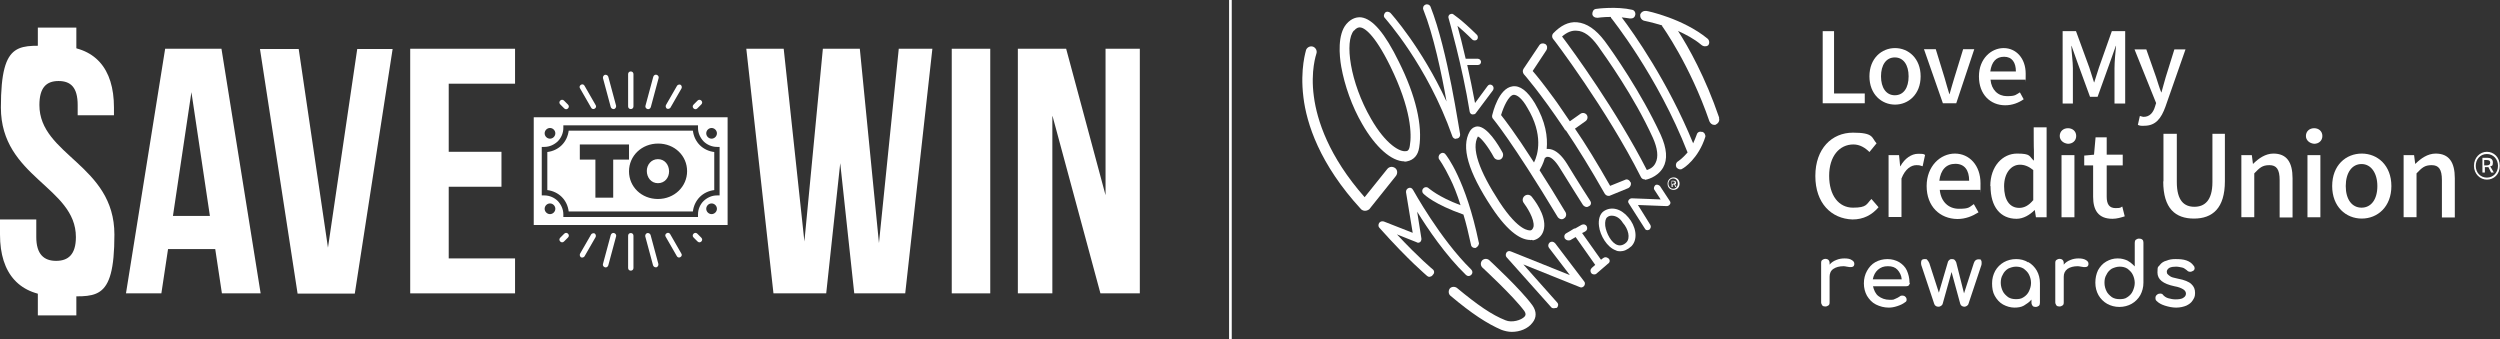 <?xml version="1.0" encoding="UTF-8"?>
<svg id="Layer_1" xmlns="http://www.w3.org/2000/svg" version="1.1" viewBox="0 0 1123.2 152.3">
  <rect x="0" y="0" width="1123.2" height="152.3" fill="#333333" stroke="none"/>
  <!-- Generator: Adobe Illustrator 29.5.1, SVG Export Plug-In . SVG Version: 2.1.0 Build 141)  -->
  <defs>
    <style>
      .st0 {
        fill: #fff;
      }
    </style>
  </defs>
  <rect class="st0" x="552.2" width="1.2" height="152.3"/>
  <g>
    <g>
      <path class="st0" d="M25.8,20.7c16.8,0,25.4,10,25.4,27.6v3.5h-16.3v-4.6c0-7.9-3.1-10.8-8.6-10.8s-8.6,3-8.6,10.8c0,22.6,33.7,26.8,33.7,58.2s-8.8,27.6-25.7,27.6S0,123,0,105.4v-6.8h16.3v7.9c0,7.8,3.5,10.7,8.9,10.7s8.9-2.8,8.9-10.7C34.1,83.9.4,79.7.4,48.3s8.6-27.6,25.4-27.6h0Z"/>
      <path class="st0" d="M117.1,131.8h-17.4l-3-19.9h-21.2l-3,19.9h-15.9l17.6-109.9h25.3l17.6,109.9h0ZM77.7,97h16.6l-8.3-55.6-8.3,55.6Z"/>
      <path class="st0" d="M147.3,111.6l13.2-89.6h15.9l-17,109.9h-25.7l-16.9-109.9h17.4l13.2,89.6h-.1Z"/>
      <path class="st0" d="M201.6,68.2h23.7v15.7h-23.7v32.2h29.8v15.7h-47.1V21.9h47.1v15.7h-29.8v30.6Z"/>
    </g>
    <g>
      <path class="st0" d="M377.5,73.3l-6.3,58.5h-23.7l-12.2-109.9h16.8l9.3,86.6,8.3-86.6h16.6l8.6,87.3,8.9-87.3h15.1l-12.2,109.9h-22.9l-6.3-58.5h0Z"/>
      <path class="st0" d="M427.6,21.9h17.3v109.9h-17.3V21.9Z"/>
      <path class="st0" d="M472.8,52.2v79.6h-15.5V21.9h21.7l17.7,65.8V21.9h15.4v109.9h-17.7l-21.5-79.6h0Z"/>
    </g>
    <path class="st0" d="M326.9,52.7h-87.1v48.4h87.1v-48.4ZM319.7,57.5c1.3,0,2.4,1.1,2.4,2.4s-1.1,2.4-2.4,2.4-2.4-1.1-2.4-2.4,1.1-2.4,2.4-2.4ZM247.1,57.5c1.3,0,2.4,1.1,2.4,2.4s-1.1,2.4-2.4,2.4-2.4-1.1-2.4-2.4,1.1-2.4,2.4-2.4ZM247.1,96.2c-1.3,0-2.4-1.1-2.4-2.4s1.1-2.4,2.4-2.4,2.4,1.1,2.4,2.4-1.1,2.4-2.4,2.4ZM319.7,96.2c-1.3,0-2.4-1.1-2.4-2.4s1.1-2.4,2.4-2.4,2.4,1.1,2.4,2.4-1.1,2.4-2.4,2.4ZM323.3,67.2v20.6h-1.2c-2.3,0-4.4,1-6,2.5-1.5,1.5-2.5,3.7-2.5,6v1.2h-60.5v-1.2c0-2.3-1-4.4-2.5-6-1.5-1.5-3.7-2.5-6-2.5h-1.2v-21.8h1.2c2.3,0,4.4-1,6-2.5,1.5-1.5,2.5-3.7,2.5-6v-1.2h60.5v1.2c0,2.3,1,4.4,2.5,6,1.5,1.5,3.7,2.5,6,2.5h1.2v1.2Z"/>
    <g>
      <path class="st0" d="M275.9,49c.6-.2,1-.8.9-1.5l-3.5-13c-.2-.6-.8-1-1.5-.9-.6.2-1,.8-.9,1.5l3.5,13c.2.6.8,1,1.5.9Z"/>
      <path class="st0" d="M293.5,34.5l-3.5,13c-.2.6.2,1.3.9,1.5.6.2,1.3-.2,1.5-.9l3.5-13c.2-.6-.2-1.3-.9-1.5-.6-.2-1.3.2-1.5.9Z"/>
      <path class="st0" d="M313.3,48.7l1.8-1.8c.5-.5.5-1.2,0-1.7s-1.2-.5-1.7,0l-1.8,1.8c-.5.5-.5,1.2,0,1.7s1.2.5,1.7,0Z"/>
      <path class="st0" d="M284.6,47.8v-14.5c0-.7-.5-1.2-1.2-1.2s-1.2.5-1.2,1.2v14.5c0,.7.5,1.2,1.2,1.2s1.2-.5,1.2-1.2Z"/>
      <path class="st0" d="M301.2,48.4l5-8.7c.3-.6,0-1.3-.4-1.6-.6-.3-1.3,0-1.6.4l-5,8.7c-.3.6,0,1.3.4,1.6.6.3,1.3,0,1.6-.4Z"/>
      <path class="st0" d="M265.6,48.4c.3.6,1.1.8,1.6.4.6-.3.8-1.1.4-1.6l-5-8.7c-.3-.6-1.1-.8-1.6-.4-.6.3-.8,1.1-.4,1.6l5,8.7Z"/>
      <path class="st0" d="M311.6,105c-.5.5-.5,1.2,0,1.7l1.8,1.8c.5.5,1.2.5,1.7,0s.5-1.2,0-1.7l-1.8-1.8c-.5-.5-1.2-.5-1.7,0Z"/>
      <path class="st0" d="M253.5,105l-1.8,1.8c-.5.5-.5,1.2,0,1.7s1.2.5,1.7,0l1.8-1.8c.5-.5.5-1.2,0-1.7s-1.2-.5-1.7,0Z"/>
      <path class="st0" d="M265.6,105.3l-5,8.7c-.3.6,0,1.3.4,1.6.6.3,1.3,0,1.6-.4l5-8.7c.3-.6,0-1.3-.4-1.6-.6-.3-1.3,0-1.6.4Z"/>
      <path class="st0" d="M299.5,104.8c-.6.3-.8,1.1-.4,1.6l5,8.7c.3.6,1.1.8,1.6.4.6-.3.8-1.1.4-1.6l-5-8.7c-.3-.6-1.1-.8-1.6-.4Z"/>
      <path class="st0" d="M255.2,48.7c.5-.5.5-1.2,0-1.7l-1.8-1.8c-.5-.5-1.2-.5-1.7,0s-.5,1.2,0,1.7l1.8,1.8c.5.5,1.2.5,1.7,0Z"/>
      <path class="st0" d="M274.4,105.6l-3.5,13c-.2.6.2,1.3.9,1.5.6.2,1.3-.2,1.5-.9l3.5-13c.2-.6-.2-1.3-.9-1.5-.6-.2-1.3.2-1.5.9Z"/>
      <path class="st0" d="M290.8,104.7c-.6.2-1,.8-.9,1.5l3.5,13c.2.6.8,1,1.5.9.6-.2,1-.8.9-1.5l-3.5-13c-.2-.6-.8-1-1.5-.9Z"/>
      <path class="st0" d="M282.2,105.9v14.5c0,.7.5,1.2,1.2,1.2s1.2-.5,1.2-1.2v-14.5c0-.7-.5-1.2-1.2-1.2s-1.2.5-1.2,1.2Z"/>
    </g>
    <g>
      <path class="st0" d="M295.6,71.5c-3,0-5,2.5-5,5.3h0c0,2.9,1.9,5.5,5,5.5s5-2.5,5-5.3h0c0-2.9-1.9-5.5-5-5.5Z"/>
      <path class="st0" d="M314.4,65.2c-1.7-1.7-2.8-4-3.1-6.5h-55.8c-.3,2.5-1.4,4.8-3.1,6.5s-4,2.8-6.5,3.1v17.1c2.5.3,4.8,1.4,6.5,3.1s2.8,4,3.1,6.5h55.8c.3-2.5,1.4-4.8,3.1-6.5,1.7-1.7,4-2.8,6.5-3.1v-17.1c-2.5-.3-4.8-1.4-6.5-3.1ZM282.5,71.7h-7v17.1h-8v-17.1h-7v-6.8h22.1v6.8h0ZM308.7,76.9c0,6.9-5.7,12.5-13.1,12.5s-13-5.5-13-12.4h0c0-7,5.7-12.5,13.1-12.5s13,5.5,13,12.4h0Z"/>
    </g>
    <rect class="st0" x="17" y="130" width="17.3" height="11.7"/>
    <rect class="st0" x="17" y="12.4" width="17.3" height="11.7"/>
  </g>
  <g>
    <g>
      <path class="st0" d="M749.2,82.5c0-1.6,1.2-2.8,2.7-2.8s2.7,1.1,2.7,2.8-1.2,2.8-2.7,2.8-2.7-1-2.7-2.8ZM753.8,82.5c0-1.4-.9-2.3-2.1-2.3s-2.1,1.1-2.1,2.3.9,2.3,2.1,2.3,2.1-.9,2.1-2.3ZM750.8,81.2h1.1c.5,0,1.1.1,1.1.9s-.1.7-.5.7l.7,1.2h-.5l-.5-1.1h-.7v1.1h-.5v-2.8h-.1ZM751.7,82.5c.4,0,.7-.1.7-.5s-.1-.5-.7-.5h-.5v1.1c0,0,.5,0,.5,0Z"/>
      <path class="st0" d="M613.2,94.7c-.7,0-1.4-.4-1.7-.7-18.7-20.3-24.5-38.6-25.9-50.3-1.6-12.9,1.2-21,1.2-21.3.5-1.2,1.9-1.9,3.2-1.4,1.2.5,1.9,1.9,1.4,3.2,0,.1-2.7,7.6-1.1,19.2,1.4,10.6,6.6,26.8,22.8,45.2l10.2-12.7c.9-1.1,2.4-1.2,3.5-.4s1.2,2.4.4,3.5l-12,15c-.5.4-1.2.7-1.9.7h0Z"/>
      <path class="st0" d="M642.3,124.4c-.4,0-.7-.1-1.1-.4-.4-.4-8.1-6.7-21.5-21.7-.5-.5-.5-1.4-.1-2.1.5-.7,1.2-.9,2.1-.7l13,5.1-3-18.2c-.1-.9.4-1.6,1.1-1.9.9-.4,1.6,0,2.1.9.1.1,12,21.9,26.1,35.7.7.7.7,1.7,0,2.4s-1.7.7-2.4,0c-9.1-8.8-17.1-20.6-21.9-28.4l1.9,12c.1.5-.1,1.2-.5,1.6-.5.4-1.1.5-1.7.1l-8.8-3.5c10.2,10.9,16.1,15.7,16.1,15.7.7.5.9,1.7.1,2.4-.3.5-.8.9-1.4.9Z"/>
      <path class="st0" d="M664.4,109c-5.8-28.2-14.6-39.3-15-39.7-.5-.7-1.6-.9-2.4-.1-.7.5-.9,1.7-.4,2.4,0,0,2.1,2.8,5,8.8,1.4,2.8,3,6.7,4.6,11.8-10.4-3.9-14.1-7.6-14.3-7.6-.7-.7-1.7-.7-2.4,0s-.7,1.7,0,2.4,5,4.8,18,9.4c1.2,3.9,2.3,8.5,3.4,13.6.1.9.9,1.4,1.7,1.4h.4c1.1-.6,1.7-1.7,1.4-2.5Z"/>
      <path class="st0" d="M654.1,62.4c-.7,0-1.4-.5-1.6-1.2-11.3-32.1-30.2-52.9-30.3-53.1-.7-.7-.5-1.7.1-2.4.7-.7,1.7-.5,2.4.1.1.1,13.9,15.3,25.2,39.8-2.2-12.5-5.9-30-10.4-41.2-.4-.9,0-1.9.9-2.3s1.9,0,2.3.9c7.8,19.7,12.9,55.9,13.3,57.3.1.9-.4,1.7-1.2,1.9-.5.1-.7.1-.7.1Z"/>
      <path class="st0" d="M670.4,38.3c-.7-.5-1.6-.4-2.1.4l-5.6,7.6c-1.1-5.8-2.3-11.8-3.5-17.1h4.8c.9,0,1.4-.7,1.4-1.4s-.7-1.4-1.4-1.4h-5.5c-1.4-6.2-2.8-11.5-3.7-14.8,1.6,1.4,3.9,3.4,6.7,6.2.5.5,1.6.5,2.1,0,.5-.5.5-1.6,0-2.1-7.6-7.5-10.6-9.1-10.7-9.3-.5-.4-1.2-.1-1.6.1-.5.4-.7,1.1-.5,1.6,0,.1,6.2,21.5,9.5,42.1.1.5.5,1.1,1.1,1.2h.4c.5,0,.9-.1,1.2-.5l7.8-10.4c.4-.7.3-1.6-.3-2.1Z"/>
      <path class="st0" d="M679.2,149.1c-1.6,0-3.2-.4-4.6-.9-6.3-2.7-13.3-7.2-22.9-15.3-.9-.7-1.1-2.1-.4-3.2.7-.9,2.1-1.1,3.2-.4,9.4,7.8,15.8,12.2,21.9,14.6,2.8,1.2,7.1,0,8.6-1.7.4-.5.7-1.2-.1-2.4-5-6.8-18.7-19.4-18.9-19.6-.9-.9-.9-2.3-.1-3.2.9-.9,2.3-.9,3.2-.1.5.5,14.1,13,19.4,20.3,1.9,2.7,1.9,5.5,0,7.8-2,2.7-5.7,4.1-9.2,4.1Z"/>
      <path class="st0" d="M698.1,138.5c-.5,0-.9-.1-1.2-.5l-20-22.4c-.5-.5-.5-1.4-.1-2.1.5-.7,1.2-.9,2.1-.5l26.4,10.6-9.4-12.3c-.5-.7-.4-1.7.4-2.4.7-.5,1.7-.4,2.4.4l13,17.1c.5.5.5,1.4,0,2.1-.5.5-1.2.9-1.9.5l-25.4-10.2,15.2,17.1c.7.7.5,1.7-.1,2.4-.6,0-.9.2-1.4.2Z"/>
      <path class="st0" d="M722.6,116.1c-.7-.7-1.7-.7-2.4-.1l-.9.7-8.5-12,1.4-.7c.9-.5,1.1-1.4.7-2.3-.5-.9-1.4-1.1-2.3-.7l-2.8,1.6c-.1,0-.4.1-.5.1h-.1c0,.1-3.5,2.1-3.5,2.1-.9.5-1.1,1.4-.7,2.3.4.5.9.9,1.6.9s.5,0,.9-.1l2.4-1.4,8.8,12.5-1.6,1.4c-.7.7-.7,1.7-.1,2.4.4.4.9.5,1.2.5s.9-.1,1.1-.4l5.1-4.4c1-.6,1-1.7.3-2.4Z"/>
      <path class="st0" d="M740.2,103.4c-.5,0-.9-.1-1.2-.7l-7.2-11.3c-.4-.5-.4-1.1,0-1.6s.9-.7,1.4-.7l12.9.5-2.8-4.3c-.5-.7-.1-1.6.4-2.1.7-.5,1.6-.1,2.1.4l4.4,6.7c.4.5.4,1.1,0,1.6s-.9.7-1.4.7l-12.9-.5,5.6,9c.4.7.1,1.6-.5,2.1-.2,0-.5.2-.7.2Z"/>
      <path class="st0" d="M764.7,59.3c-1.1-.4-2.1.1-2.4,1.2-.5,1.4-1.1,2.8-1.6,3.9-11.3-27.7-26.8-49.6-32.1-56.6,1.2.1,2.7.4,3.7.5h.5c.9,0,1.7-.5,1.9-1.6s-.4-2.1-1.4-2.3c-6.8-1.6-15.8-.5-16.2-.4-1.1.1-1.7,1.1-1.7,2.3.1,1.1,1.1,1.7,2.3,1.7,0,0,2.7-.4,6-.4,0,.1.1.1.1.4.1.1,21,26.1,34.4,60.5-2.3,2.7-4.3,4-4.3,4-.9.5-1.2,1.7-.7,2.7.4.5,1.1.9,1.7.9s.7-.1,1.1-.4c.4-.1,7.1-4.4,10.2-14.3.1-.8-.4-1.9-1.5-2.2Z"/>
      <path class="st0" d="M772.4,52.9c-6.2-18.2-13.9-31.9-18.5-39,3.5,1.6,7.2,3.5,10.4,6.2.4.4,1.2.7,1.6.7s1.1,0,1.6-.5c.7-.9.5-2.3-.4-3-10.9-8.9-26.8-12.4-27.5-12.4-1.2-.1-2.3.5-2.7,1.7-.1,1.2.5,2.3,1.7,2.7,0,0,3.5.7,8.1,2.1,0,.1.1.1.1.4.1.1,12.5,17.4,21.2,42.7.4.9,1.2,1.6,2.1,1.6s.5,0,.7-.1c1.3-.6,1.9-1.8,1.5-3Z"/>
      <path class="st0" d="M738.9,80.6c-.7,0-1.4-.4-1.7-1.1-15.3-30.3-39.2-61.9-39.5-62.1-.5-.7-.5-1.7.1-2.4,3.4-3.5,6.8-5.3,10.7-5,4.4.4,8.5,3.2,12.5,8.5,3.7,5,16.2,22.8,25.1,42,2.8,6.2,3.2,11.1,1.1,14.8-2.7,4.6-7.9,5.5-8.1,5.5q0-.2-.2-.2ZM701.8,16.4c4.8,6.3,24.5,33.4,38.1,60,1.2-.4,3-1.2,3.9-3.2,1.4-2.7.9-6.6-1.2-11.3-8.6-18.9-21.2-36.3-24.7-41.3-3.2-4.4-6.3-6.7-9.5-6.8-2.1-.2-4.3.6-6.6,2.6Z"/>
      <path class="st0" d="M732.5,81.9c-.4-1.1-1.6-1.6-2.4-1.1l-6.7,2.7c-5.8-10.2-11.1-18.9-15.8-25.7l4.8-3.4c.9-.7,1.1-1.9.5-2.8-.7-.9-1.9-1.1-2.8-.5l-4.8,3.4c-2.8-4-5.1-7.6-7.2-10.4-4.6-6.3-7.9-10.4-9.5-12.2l6.2-9.4c.5-.9.4-2.1-.5-2.7-.9-.5-2.1-.4-2.7.5l-7.1,10.6c-.5.7-.4,1.7.1,2.4.1.1,7.2,8.1,18.2,24.5,0,.1.1.4.4.5.1.1.1.4.4.4,5.1,7.6,10.9,16.9,17.3,28.2.4.7,1.1,1.1,1.7,1.1s.5,0,.7-.1l8.3-3.4c1-.6,1.4-1.8,1-2.7Z"/>
      <path class="st0" d="M714.5,90.3s-5.5-8.5-10.4-16.6c-2.4-3.9-5-6.2-7.6-6.7-.5-.1-1.1-.1-1.6-.1.5-5.3-.4-12.2-5.3-20.5-3.4-5.6-6.7-8.1-10.1-7.6-6.2.9-8.8,11.8-9.1,13-.1.7,0,1.2.5,1.7,0,.1,8.1,9.4,29,44.1.4.5,1.1.9,1.7.9s.7-.1,1.1-.4c.9-.5,1.2-1.7.7-2.7-4.4-7.4-8.3-13.6-11.7-18.9.5-.9,1.6-2.8,2.4-5.6.1,0,.5-.1.7-.4,0,0,.4-.1.9,0,.9.1,2.7,1.1,5.1,5,5,8.1,10.4,16.6,10.4,16.6.4.5,1.1.9,1.6.9s.7-.1,1.1-.4c.9-.3,1.2-1.6.5-2.4ZM689.2,73c-8.6-13.4-13.3-19.4-14.8-21.3,1.1-3.7,3.4-8.8,5.6-9.1,1.6-.1,3.9,1.7,6.2,5.8,7.3,12.1,4.8,21,3,24.6Z"/>
      <path class="st0" d="M687.5,107.8c-3.7,0-9.5-2.8-17.3-14.6-10.7-16.2-13.8-27.2-9.9-34.1,1.1-1.9,2.7-2.3,3.5-2.3h0c4.4,0,9.4,8.3,11.3,11.8.5,1.1.1,2.4-.9,3-1.1.5-2.4.1-3-.9-2.7-5-5.8-8.8-7.2-9.4-3,5.3.4,15.2,9.7,29.5,8.8,13.4,13.4,12.7,13.9,12.7.9-.1,1.2-1.1,1.4-1.7.5-3.5-3.2-9-4.4-10.6-.7-.9-.7-2.3.4-3.2.9-.7,2.3-.7,3.2.4.7.9,6.6,8.1,5.5,14.3-.5,2.8-2.3,4.8-5,5.3-.4-.4-.8-.1-1.3-.1Z"/>
      <path class="st0" d="M631,72.5c-5.8,0-13-6.3-19-16.8-4.6-7.9-7.9-17.3-9.4-25.7-.9-5.1-1.7-14.5,2.3-19.2h0c2.4-2.8,5-3.2,6.7-3,5.1.7,10.6,7.1,16.9,20,7.6,15.2,10.7,28.7,9.1,38.5-.5,3.4-2.4,5.6-5.5,6.2-.3.1-.6.1-1.2.1ZM608.3,13.7c-4.3,4.8-1.8,23.3,7.7,39.7,6.6,11.5,13,15,15.7,14.5.4,0,1.4-.1,1.7-2.4.9-5.1.7-16.4-8.8-35.8-7.2-14.6-11.7-17.3-13.6-17.4-.6,0-1.5.1-2.7,1.5h0Z"/>
      <path class="st0" d="M727.9,112.9c-.7,0-1.4-.1-1.9-.4-4-1.4-7.1-6.7-7.6-10.9-.4-3,.4-5.5,2.1-6.7h0c3.4-2.3,7.8-1.2,11.1,2.8,3.2,3.7,4.6,9.5,1.4,12.9-1.9,1.7-3.5,2.3-5.1,2.3ZM724.2,96.9c-.7,0-1.4.1-2.1.7h0c-.7.5-1.1,1.9-.9,3.9.5,3.4,2.8,7.8,5.6,8.6,1.2.4,2.7,0,3.9-1.2,1.9-1.9.9-6-1.6-8.8-1.2-2-3-3.2-5-3.2ZM721.4,96.1h0Z"/>
    </g>
    <g>
      <path class="st0" d="M818.9,14h5.1v28h13.8v4.4h-18.9V14h0Z"/>
      <path class="st0" d="M839.9,34.3c0-8.1,5.5-12.7,11.5-12.7s11.5,4.6,11.5,12.7-5.5,12.7-11.5,12.7-11.5-4.6-11.5-12.7ZM857.5,34.3c0-5.1-2.3-8.5-6.2-8.5s-6.2,3.4-6.2,8.5,2.3,8.5,6.2,8.5c4,0,6.2-3.4,6.2-8.5Z"/>
      <path class="st0" d="M864.4,22.1h5.3l4,13c.7,2.4,1.4,5,2.1,7.2h.1c.7-2.4,1.4-5,2.1-7.2l4-13h5l-8.1,24.3h-6l-8.5-24.3Z"/>
      <path class="st0" d="M889.1,34.3c0-7.9,5.5-12.7,11.1-12.7s9.9,4.6,9.9,11.5-.1,1.9-.1,2.7h-15.7c.4,4.6,3.4,7.4,7.4,7.4s4-.7,5.8-1.7l1.7,3.1c-2.3,1.6-5.1,2.7-8.3,2.7-6.6,0-11.8-4.8-11.8-12.9ZM905.7,32.1c0-4-1.7-6.6-5.3-6.6s-5.6,2.3-6.2,6.6c0,0,11.5,0,11.5,0Z"/>
      <path class="st0" d="M926.7,14h6l6,16.4c.7,2.1,1.4,4.4,2.1,6.6h.1c.7-2.1,1.4-4.4,2.1-6.6l5.8-16.4h6v32.5h-4.8v-15.8c0-3,.4-7.1.7-10.1h-.1l-2.7,7.6-5.5,15.3h-3.4l-5.6-15.3-2.7-7.6h-.1c.1,3,.7,7.1.7,10.1v15.8h-4.6V14h0Z"/>
      <path class="st0" d="M960.5,56.1l.9-4c.5.1,1.2.4,1.7.4,2.7,0,4.3-1.9,5.1-4.6l.5-1.6-9.7-24.1h5.3l4.4,12.5c.7,2.1,1.4,4.6,2.3,6.8h.1c.7-2.3,1.2-4.6,1.9-6.8l3.9-12.5h5l-9,25.7c-1.9,5.3-4.4,8.6-9.5,8.6-1.1.1-2.2,0-2.9-.4Z"/>
    </g>
    <g>
      <g>
        <path class="st0" d="M815.6,79c0-12.2,7.4-19.4,16.9-19.4s8.3,2.3,10.6,4.8l-3.2,3.9c-1.9-1.9-4.3-3.4-7.2-3.4-6.3,0-10.9,5.3-10.9,14.1s4.3,14.3,10.7,14.3,6-1.6,8.3-3.9l3.2,3.7c-3,3.5-6.8,5.5-11.7,5.5-9.5-.3-16.7-7.3-16.7-19.5Z"/>
        <path class="st0" d="M848.4,69.7h4.8l.5,5h.1c1.9-3.5,5-5.6,7.9-5.6s2.3.1,3.2.5l-1.1,5.1c-1.1-.4-1.6-.5-2.8-.5-2.3,0-5,1.6-6.7,6v17.3h-5.8v-27.7h0Z"/>
        <path class="st0" d="M865.6,83.6c0-9,6.2-14.6,12.7-14.6s11.5,5.3,11.5,13.3-.1,2.3-.1,3h-18.2c.5,5.3,3.9,8.5,8.6,8.5s4.6-.7,6.7-2.1l2.1,3.7c-2.7,1.7-5.8,3-9.5,3-7.8-.1-13.8-5.6-13.8-14.8ZM884.7,81.2c0-4.8-2.1-7.6-6.2-7.6s-6.6,2.7-7.2,7.6h13.4Z"/>
        <path class="st0" d="M894.2,83.6c0-9,5.6-14.6,12-14.6s5.3,1.2,7.6,3.2v-4.6c-.1,0-.1-10.4-.1-10.4h5.8v40.4h-4.8l-.5-3.2h-.1c-2.1,2.1-5,3.9-8.1,3.9-7.2,0-11.7-5.3-11.7-14.7ZM913.5,90v-13.6c-2.1-1.7-4-2.4-6-2.4-3.9,0-7.1,3.7-7.1,9.7s2.4,9.7,6.8,9.7c2.3,0,4.3-1.1,6.2-3.4Z"/>
        <path class="st0" d="M925.4,61.1c0-2.1,1.6-3.5,3.7-3.5s3.7,1.4,3.7,3.5-1.6,3.5-3.7,3.5c-2.1-.2-3.7-1.6-3.7-3.5ZM926.2,69.7h5.8v27.9h-5.8v-27.9Z"/>
        <path class="st0" d="M940.4,88.4v-14.1h-4v-4.4l4.4-.4.7-7.8h5v7.8h7.2v4.8h-7.2v14.1c0,3.4,1.2,5.1,4,5.1s2.1-.4,3-.7l1.1,4.4c-1.6.5-3.5,1.1-5.5,1.1-6.4,0-8.7-3.9-8.7-9.9Z"/>
        <path class="st0" d="M972,81.5v-21.4h6v21.7c0,8.5,3.4,11.1,7.9,11.1s8.1-2.7,8.1-11.1v-21.7h5.6v21.3c0,12.2-5.6,16.8-13.9,16.8s-13.8-4.5-13.8-16.7Z"/>
        <path class="st0" d="M1006.9,69.7h4.8l.5,3.9h.1c2.4-2.4,5.5-4.6,9.1-4.6,6,0,8.6,3.9,8.6,11.1v17.6h-5.8v-16.8c0-4.8-1.4-6.7-4.6-6.7s-4.4,1.2-6.8,3.7v19.7h-5.8v-28h0Z"/>
        <path class="st0" d="M1036,61.1c0-2.1,1.6-3.5,3.7-3.5s3.7,1.4,3.7,3.5-1.6,3.5-3.7,3.5c-2.1-.2-3.7-1.6-3.7-3.5ZM1036.7,69.7h5.8v27.9h-5.8v-27.9Z"/>
        <path class="st0" d="M1047.8,83.6c0-9.4,6.2-14.6,13.3-14.6s13.3,5.3,13.3,14.6-6.2,14.6-13.3,14.6-13.3-5.3-13.3-14.6ZM1068.1,83.6c0-5.8-2.8-9.9-7.1-9.9s-7.1,3.9-7.1,9.9,2.8,9.7,7.1,9.7,7.1-3.7,7.1-9.7Z"/>
        <path class="st0" d="M1079.8,69.7h4.8l.5,3.9h.1c2.4-2.4,5.5-4.6,9.1-4.6,6,0,8.6,3.9,8.6,11.1v17.6h-5.8v-16.8c0-4.8-1.4-6.7-4.6-6.7s-4.4,1.2-6.8,3.7v19.7h-5.8v-28h-.1Z"/>
      </g>
      <path class="st0" d="M1111.5,74.5c0-3.7,2.7-6.3,5.8-6.3s5.8,2.4,5.8,6.3-2.7,6.2-5.8,6.2c-3,0-5.8-2.5-5.8-6.2ZM1122.3,74.5c0-3-2.1-5.3-5-5.3s-5,2.3-5,5.3,2.1,5.3,5,5.3,5-2.3,5-5.3ZM1115.3,70.9h2.3c1.2,0,2.4.5,2.4,2.1s-.5,1.6-1.2,1.7l1.6,2.8h-1.2l-1.2-2.4h-1.6v2.4h-1.1v-6.6ZM1117.2,74.3c1.1,0,1.6-.4,1.6-1.2s-.4-1.2-1.6-1.2h-1.1v2.4s1.1,0,1.1,0Z"/>
    </g>
    <g>
      <path class="st0" d="M831.9,116.8c.7.4,1.2.9,1.2,1.6v.4c-.1.9-.7,1.2-1.6,1.2h-.5c-1.1-.1-1.9-.4-2.7-.4-1.9,0-3.4.4-4.6,1.2s-1.7,2.1-1.7,3.5v11.5c0,.7-.1,1.1-.5,1.4s-.9.5-1.4.5-1.1-.1-1.4-.5-.5-.9-.5-1.4v-17.6c0-.7.1-1.1.5-1.4s.9-.5,1.4-.5c1.2,0,1.9.7,1.9,1.9v.7c.7-.9,1.7-1.6,3-2.1,1.2-.5,2.4-.7,3.7-.7,1.4,0,2.5.2,3.2.7Z"/>
      <path class="st0" d="M857.7,128.1c-.4.4-.7.5-1.2.5h-15c.4,1.7,1.1,3.4,2.4,4.4s3,1.7,5.1,1.7,1.6-.1,2.4-.4c.9-.4,1.6-.7,2.1-1.1.4-.4.9-.4,1.2-.4s.9.1,1.2.4c.5.4.7.9.7,1.4s-.1.9-.7,1.2c-.9.7-1.9,1.2-3.4,1.7s-2.7.7-3.9.7c-2.1,0-4-.5-5.8-1.4s-3-2.3-4-3.9c-.9-1.6-1.4-3.5-1.4-5.6s.5-4,1.4-5.6c.9-1.6,2.1-3,3.7-3.9s3.5-1.4,5.5-1.4,3.7.5,5.3,1.4c1.4.9,2.7,2.1,3.4,3.7.7,1.6,1.2,3.4,1.2,5.5.3.3.1.6-.2,1ZM843.7,121.2c-1.2,1.1-1.9,2.4-2.3,4.3h13c-.1-1.7-.9-3.2-1.9-4.3s-2.4-1.6-4.3-1.6-3.2.5-4.5,1.6Z"/>
      <path class="st0" d="M889.9,116.8c.4.4.4.7.4,1.2s0,.9-.1,1.1l-5.8,17.4c-.1.4-.4.7-.7.9s-.7.4-1.1.4-.9-.1-1.2-.4c-.4-.1-.5-.5-.7-.9l-3.9-14.3-4,14.3c-.1.4-.4.7-.7.9s-.7.4-1.2.4-.9-.1-1.2-.4c-.4-.1-.5-.5-.7-.9l-5.8-17.4c-.1-.4-.1-.7-.1-1.1,0-1.1.5-1.6,1.6-1.6s.9.1,1.2.4c.4.4.5.7.9,1.4l4.3,13.3,4-13.6c.1-.5.4-.9.7-1.1.4-.4.7-.4,1.2-.4s.9.1,1.2.4c.4.4.5.7.7,1.1l3.5,13.9,4.4-13.6c.4-1.2,1.1-1.7,2.1-1.7.6,0,.9,0,1.3.4Z"/>
      <path class="st0" d="M911.2,117.7c1.6.9,3,2.3,3.9,3.9.9,1.6,1.4,3.5,1.4,5.6v8.8c0,.5-.1,1.1-.5,1.4s-.9.5-1.4.5-1.1-.1-1.4-.5-.5-.9-.5-1.4v-1.4c-.9,1.1-2.1,1.9-3.4,2.7-1.2.7-2.7.9-4.3.9s-3.5-.5-5.1-1.4c-1.6-.9-2.8-2.3-3.7-3.9s-1.2-3.5-1.2-5.6.5-3.9,1.4-5.6c.9-1.6,2.3-3,3.9-3.9,1.6-.9,3.5-1.4,5.5-1.4,1.9,0,3.8.4,5.4,1.5ZM909.2,133.5c1.1-.7,1.9-1.6,2.4-2.7.5-1.1.9-2.3.9-3.7s-.4-2.7-.9-3.7c-.5-1.1-1.4-1.9-2.4-2.7-1.1-.7-2.3-.9-3.5-.9s-2.4.4-3.5.9c-1.1.7-1.9,1.6-2.4,2.7-.7,1.1-.9,2.4-.9,3.7s.4,2.7.9,3.7c.5,1.1,1.4,1.9,2.4,2.7,1.1.7,2.3.9,3.5.9s2.4-.1,3.5-.9Z"/>
      <path class="st0" d="M937.1,116.8c.7.4,1.2.9,1.2,1.6v.4c-.1.9-.7,1.2-1.6,1.2h-.5c-1.1-.1-1.9-.4-2.7-.4-1.9,0-3.4.4-4.6,1.2-1.2.9-1.7,2.1-1.7,3.5v11.5c0,.7-.1,1.1-.5,1.4s-.9.5-1.4.5-1.1-.1-1.4-.5-.5-.9-.5-1.4v-17.6c0-.7.1-1.1.5-1.4s.9-.5,1.4-.5c1.2,0,1.9.7,1.9,1.9v.7c.7-.9,1.7-1.6,3-2.1,1.2-.5,2.4-.7,3.7-.7,1.2,0,2.4.2,3.2.7Z"/>
      <path class="st0" d="M962.5,107.6c.4.4.5.9.5,1.4v18c0,2.1-.5,3.9-1.4,5.6-.9,1.6-2.3,3-3.9,3.9s-3.5,1.4-5.5,1.4-3.9-.5-5.5-1.4-3-2.3-3.9-3.9c-.9-1.6-1.4-3.5-1.4-5.6s.4-3.9,1.2-5.6c.9-1.6,2.1-3,3.7-3.9s3.2-1.4,5.1-1.4,3,.4,4.3.9c1.2.7,2.4,1.6,3.4,2.7v-10.6c0-.5.1-1.1.5-1.4s.9-.5,1.4-.5c.6,0,1.2.1,1.5.5ZM955.8,133.5c1.1-.7,1.9-1.6,2.4-2.7s.9-2.4.9-3.7-.4-2.7-.9-3.7c-.5-1.1-1.4-1.9-2.4-2.7-1.1-.7-2.3-.9-3.5-.9s-2.4.4-3.5.9c-1.1.7-1.9,1.6-2.4,2.7-.7,1.1-.9,2.3-.9,3.7s.4,2.7.9,3.7c.5,1.1,1.4,1.9,2.4,2.7,1.1.7,2.3.9,3.5.9s2.5-.1,3.5-.9Z"/>
      <path class="st0" d="M982.3,117c1.4.5,2.4,1.2,3.2,2.3.4.4.5.9.5,1.2s-.1.9-.7,1.2c-.4.1-.7.4-1.1.4-.7,0-1.2-.1-1.7-.7-.7-.5-1.4-1.1-2.1-1.2-.7-.1-1.6-.4-2.7-.4s-2.1.1-3,.5c-.7.4-1.2,1.1-1.2,1.7s.1.9.4,1.2.7.7,1.4,1.1,1.7.5,3.2.9c2.8.5,5,1.4,6,2.4,1.2,1.1,1.7,2.3,1.7,4s-.4,2.3-1.1,3.4-1.6,1.7-2.8,2.3c-1.2.5-2.8.9-4.6.9s-3.5-.4-5.1-.9c-1.6-.5-2.8-1.2-3.7-2.1-.4-.4-.5-.7-.5-1.2,0-.7.1-1.1.7-1.6.5-.4.9-.5,1.4-.5s1.1.1,1.4.7c.5.5,1.2,1.1,2.3,1.4s2.1.5,3.2.5,2.7-.1,3.5-.7c.9-.5,1.2-1.2,1.2-1.9s-.4-1.4-1.2-1.9-2.1-1.1-4-1.4c-5.1-1.1-7.6-3-7.6-6.2s.4-2.3,1.1-3.4c.7-.9,1.7-1.6,3-1.9,1.2-.5,2.4-.7,3.9-.7,2.1,0,3.5.1,5,.6Z"/>
    </g>
  </g>
</svg>